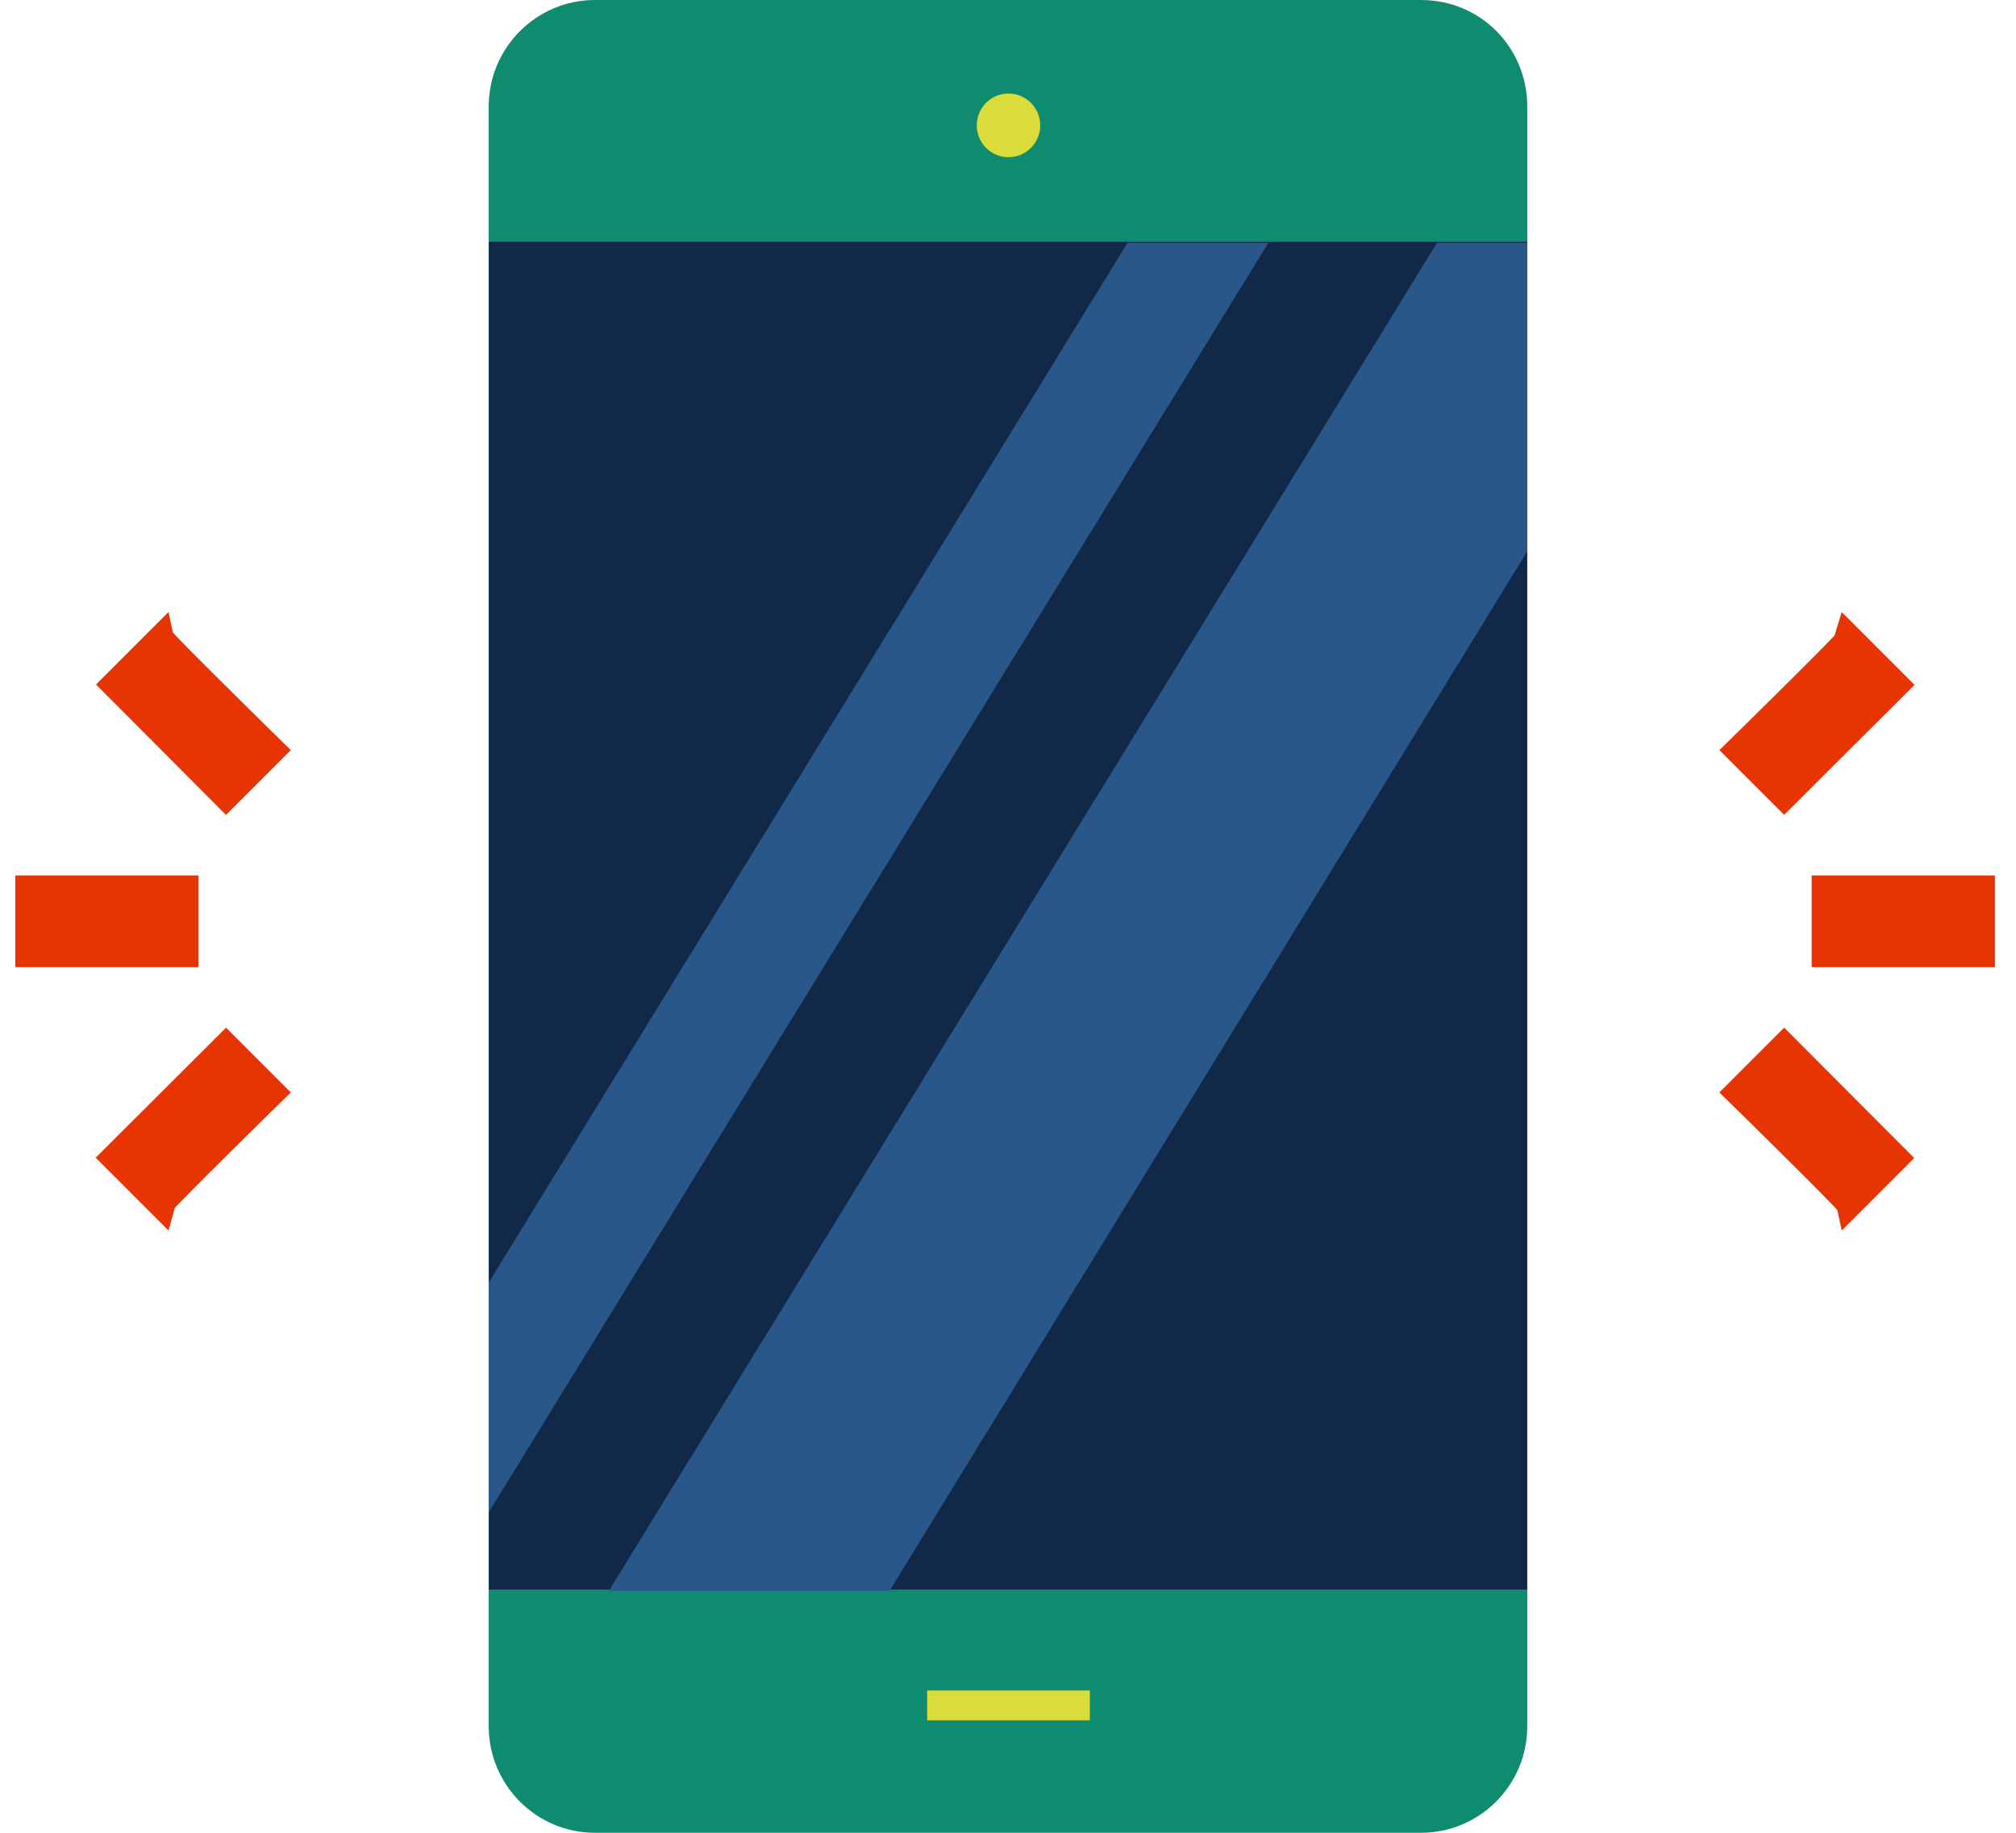 <?xml version="1.0" encoding="UTF-8"?> <svg xmlns="http://www.w3.org/2000/svg" width="66" height="60" viewBox="0 0 66 60" fill="none"><path d="M16 56.515C16 58.437 17.559 60 19.475 60H46.525C48.441 60 50 58.437 50 56.515V52.052H16V56.515Z" fill="#0F8C70"></path><path fill-rule="evenodd" clip-rule="evenodd" d="M30.353 55.342H35.679V56.319H30.353V55.342Z" fill="#D9DC39"></path><path d="M50 3.485C50 1.564 48.474 0 46.525 0H19.475C17.559 0 16 1.564 16 3.485V7.948H50V3.485Z" fill="#0F8C70"></path><path d="M50 7.915H16V52.052H50V7.915Z" fill="#112848"></path><path d="M33.016 5.147C33.59 5.147 34.055 4.68 34.055 4.104C34.055 3.529 33.59 3.062 33.016 3.062C32.442 3.062 31.977 3.529 31.977 4.104C31.977 4.68 32.442 5.147 33.016 5.147Z" fill="#D9DC39"></path><path d="M50 7.948V18.046L29.119 52.085H19.929L47.045 7.948H50Z" fill="#2A5789"></path><path d="M41.524 7.948L16 49.511V41.987L36.913 7.948H41.524Z" fill="#2A5789"></path><path d="M7.4 25.97L8.81 24.56C8.81 24.56 5.29 21.11 5.26 21L3.85 22.41L7.4 25.97ZM1 31.16L1 29.16L6 29.16L6 31.16L1 31.16ZM8.81 35.76L7.4 34.35L3.84 37.9L5.26 39.32C5.29 39.21 8.81 35.76 8.81 35.76Z" fill="#E63402" stroke="#E63402"></path><path d="M58.41 34.35L57 35.76C57 35.76 60.52 39.21 60.55 39.32L61.96 37.91L58.41 34.35ZM64.81 29.16L64.81 31.16L59.81 31.16L59.81 29.16L64.81 29.16ZM57 24.56L58.41 25.97L61.97 22.42L60.55 21C60.52 21.11 57 24.56 57 24.56Z" fill="#E63402" stroke="#E63402"></path></svg> 